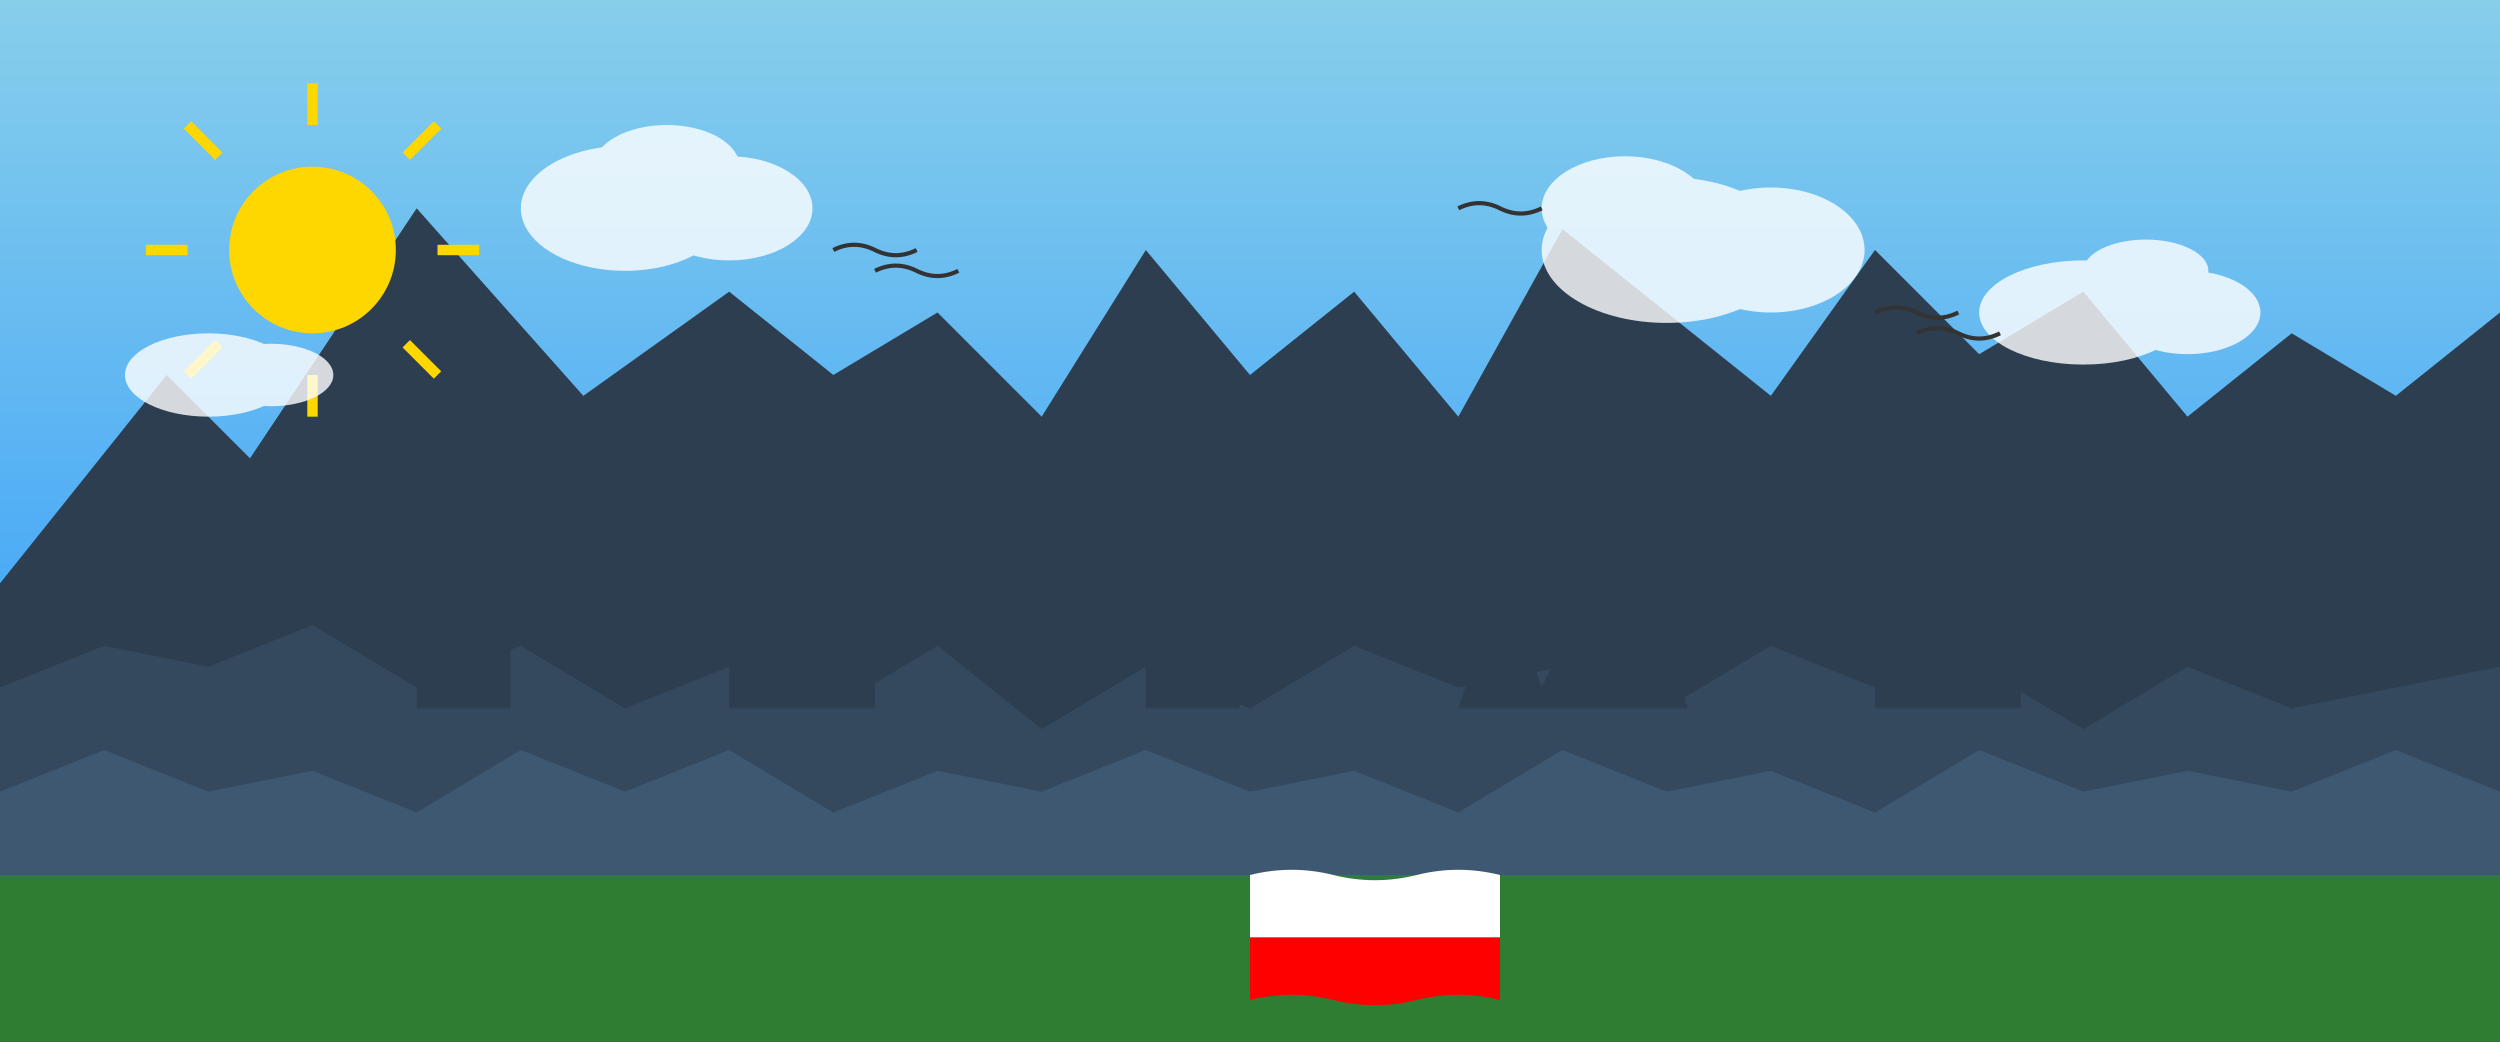<svg xmlns="http://www.w3.org/2000/svg" viewBox="0 0 1200 500">
  <rect x="0" y="0" width="1200" height="500" fill="#808080" stroke="none"/>
  <!-- Sky gradient background -->
  <defs>
    <linearGradient id="skyGradient" x1="0%" y1="0%" x2="0%" y2="100%">
      <stop offset="0%" stop-color="#87CEEB"/>
      <stop offset="100%" stop-color="#1E90FF"/>
    </linearGradient>
  </defs>
  <rect width="1200" height="500" fill="url(#skyGradient)"/>
  
  <!-- Mountains in the background -->
  <path d="M0,280 L80,180 L120,220 L200,100 L280,190 L350,140 L400,180 L450,150 L500,200 L550,120 L600,180 L650,140 L700,200 L750,110 L800,150 L850,190 L900,120 L950,170 L1000,140 L1050,200 L1100,160 L1150,190 L1200,150 L1200,500 L0,500 Z" fill="#2C3E50"/>
  
  <!-- Mid-distance hills -->
  <path d="M0,330 L50,310 L100,320 L150,300 L200,330 L250,310 L300,340 L350,320 L400,340 L450,310 L500,350 L550,320 L600,340 L650,310 L700,330 L750,320 L800,340 L850,310 L900,330 L950,320 L1000,350 L1050,320 L1100,340 L1150,330 L1200,320 L1200,500 L0,500 Z" fill="#34495E"/>
  
  <!-- Poland landmarks skyline -->
  <!-- Warsaw Palace of Culture -->
  <path d="M200,340 L200,230 L210,230 L210,220 L215,220 L215,210 L220,210 L220,200 L225,200 L225,210 L230,210 L230,220 L235,220 L235,230 L245,230 L245,340 Z" fill="#2C3E50"/>
  
  <!-- Wawel Castle -->
  <path d="M350,340 L350,270 L360,270 L360,260 L370,260 L370,250 L380,250 L380,260 L390,260 L390,270 L400,270 L400,260 L410,260 L410,270 L420,270 L420,340 Z" fill="#2C3E50"/>
  
  <!-- Gdansk old town -->
  <path d="M550,340 L550,280 L555,280 L555,260 L560,260 L560,250 L565,250 L565,240 L570,240 L570,250 L575,250 L575,260 L580,260 L580,280 L585,280 L585,250 L590,250 L590,280 L595,280 L595,340 Z" fill="#2C3E50"/>
  
  <!-- Tatra Mountains -->
  <path d="M700,340 L710,310 L720,320 L730,300 L740,330 L750,310 L760,320 L770,290 L780,310 L790,330 L800,300 L810,340 Z" fill="#2C3E50"/>
  
  <!-- Malbork Castle -->
  <path d="M900,340 L900,280 L910,280 L910,270 L920,270 L920,260 L930,260 L930,250 L940,250 L940,260 L950,260 L950,270 L960,270 L960,280 L970,280 L970,340 Z" fill="#2C3E50"/>
  
  <!-- Foreground landscape -->
  <path d="M0,380 L50,360 L100,380 L150,370 L200,390 L250,360 L300,380 L350,360 L400,390 L450,370 L500,380 L550,360 L600,380 L650,370 L700,390 L750,360 L800,380 L850,370 L900,390 L950,360 L1000,380 L1050,370 L1100,380 L1150,360 L1200,380 L1200,500 L0,500 Z" fill="#3E5871"/>
  
  <!-- Ground and fields -->
  <path d="M0,420 L1200,420 L1200,500 L0,500 Z" fill="#2E7D32"/>
  
  <!-- Polish flag waving elements -->
  <path d="M600,420 Q620,415 640,420 Q660,425 680,420 Q700,415 720,420 L720,450 L600,450 Z" fill="#FFFFFF"/>
  <path d="M600,450 L720,450 L720,480 Q700,475 680,480 Q660,485 640,480 Q620,475 600,480 Z" fill="#FF0000"/>
  
  <!-- Stylized sun -->
  <circle cx="150" cy="120" r="40" fill="#FFD700"/>
  <path d="M150,60 L150,40 M150,200 L150,180 M90,120 L70,120 M230,120 L210,120 M105,75 L90,60 M195,75 L210,60 M105,165 L90,180 M195,165 L210,180" stroke="#FFD700" stroke-width="5"/>
  
  <!-- Clouds -->
  <g fill="#FFFFFF" opacity="0.8">
    <ellipse cx="300" cy="100" rx="50" ry="30"/>
    <ellipse cx="350" cy="100" rx="40" ry="25"/>
    <ellipse cx="320" cy="80" rx="35" ry="20"/>
    
    <ellipse cx="800" cy="120" rx="60" ry="35"/>
    <ellipse cx="850" cy="120" rx="45" ry="30"/>
    <ellipse cx="780" cy="100" rx="40" ry="25"/>
    
    <ellipse cx="100" cy="180" rx="40" ry="20"/>
    <ellipse cx="130" cy="180" rx="30" ry="15"/>
    
    <ellipse cx="1000" cy="150" rx="50" ry="25"/>
    <ellipse cx="1050" cy="150" rx="35" ry="20"/>
    <ellipse cx="1030" cy="130" rx="30" ry="15"/>
  </g>
  
  <!-- Birds flying -->
  <path d="M400,120 Q410,115 420,120 Q430,125 440,120" stroke="#333" stroke-width="2" fill="none"/>
  <path d="M420,130 Q430,125 440,130 Q450,135 460,130" stroke="#333" stroke-width="2" fill="none"/>
  <path d="M700,100 Q710,95 720,100 Q730,105 740,100" stroke="#333" stroke-width="2" fill="none"/>
  <path d="M900,150 Q910,145 920,150 Q930,155 940,150" stroke="#333" stroke-width="2" fill="none"/>
  <path d="M920,160 Q930,155 940,160 Q950,165 960,160" stroke="#333" stroke-width="2" fill="none"/>
</svg>
